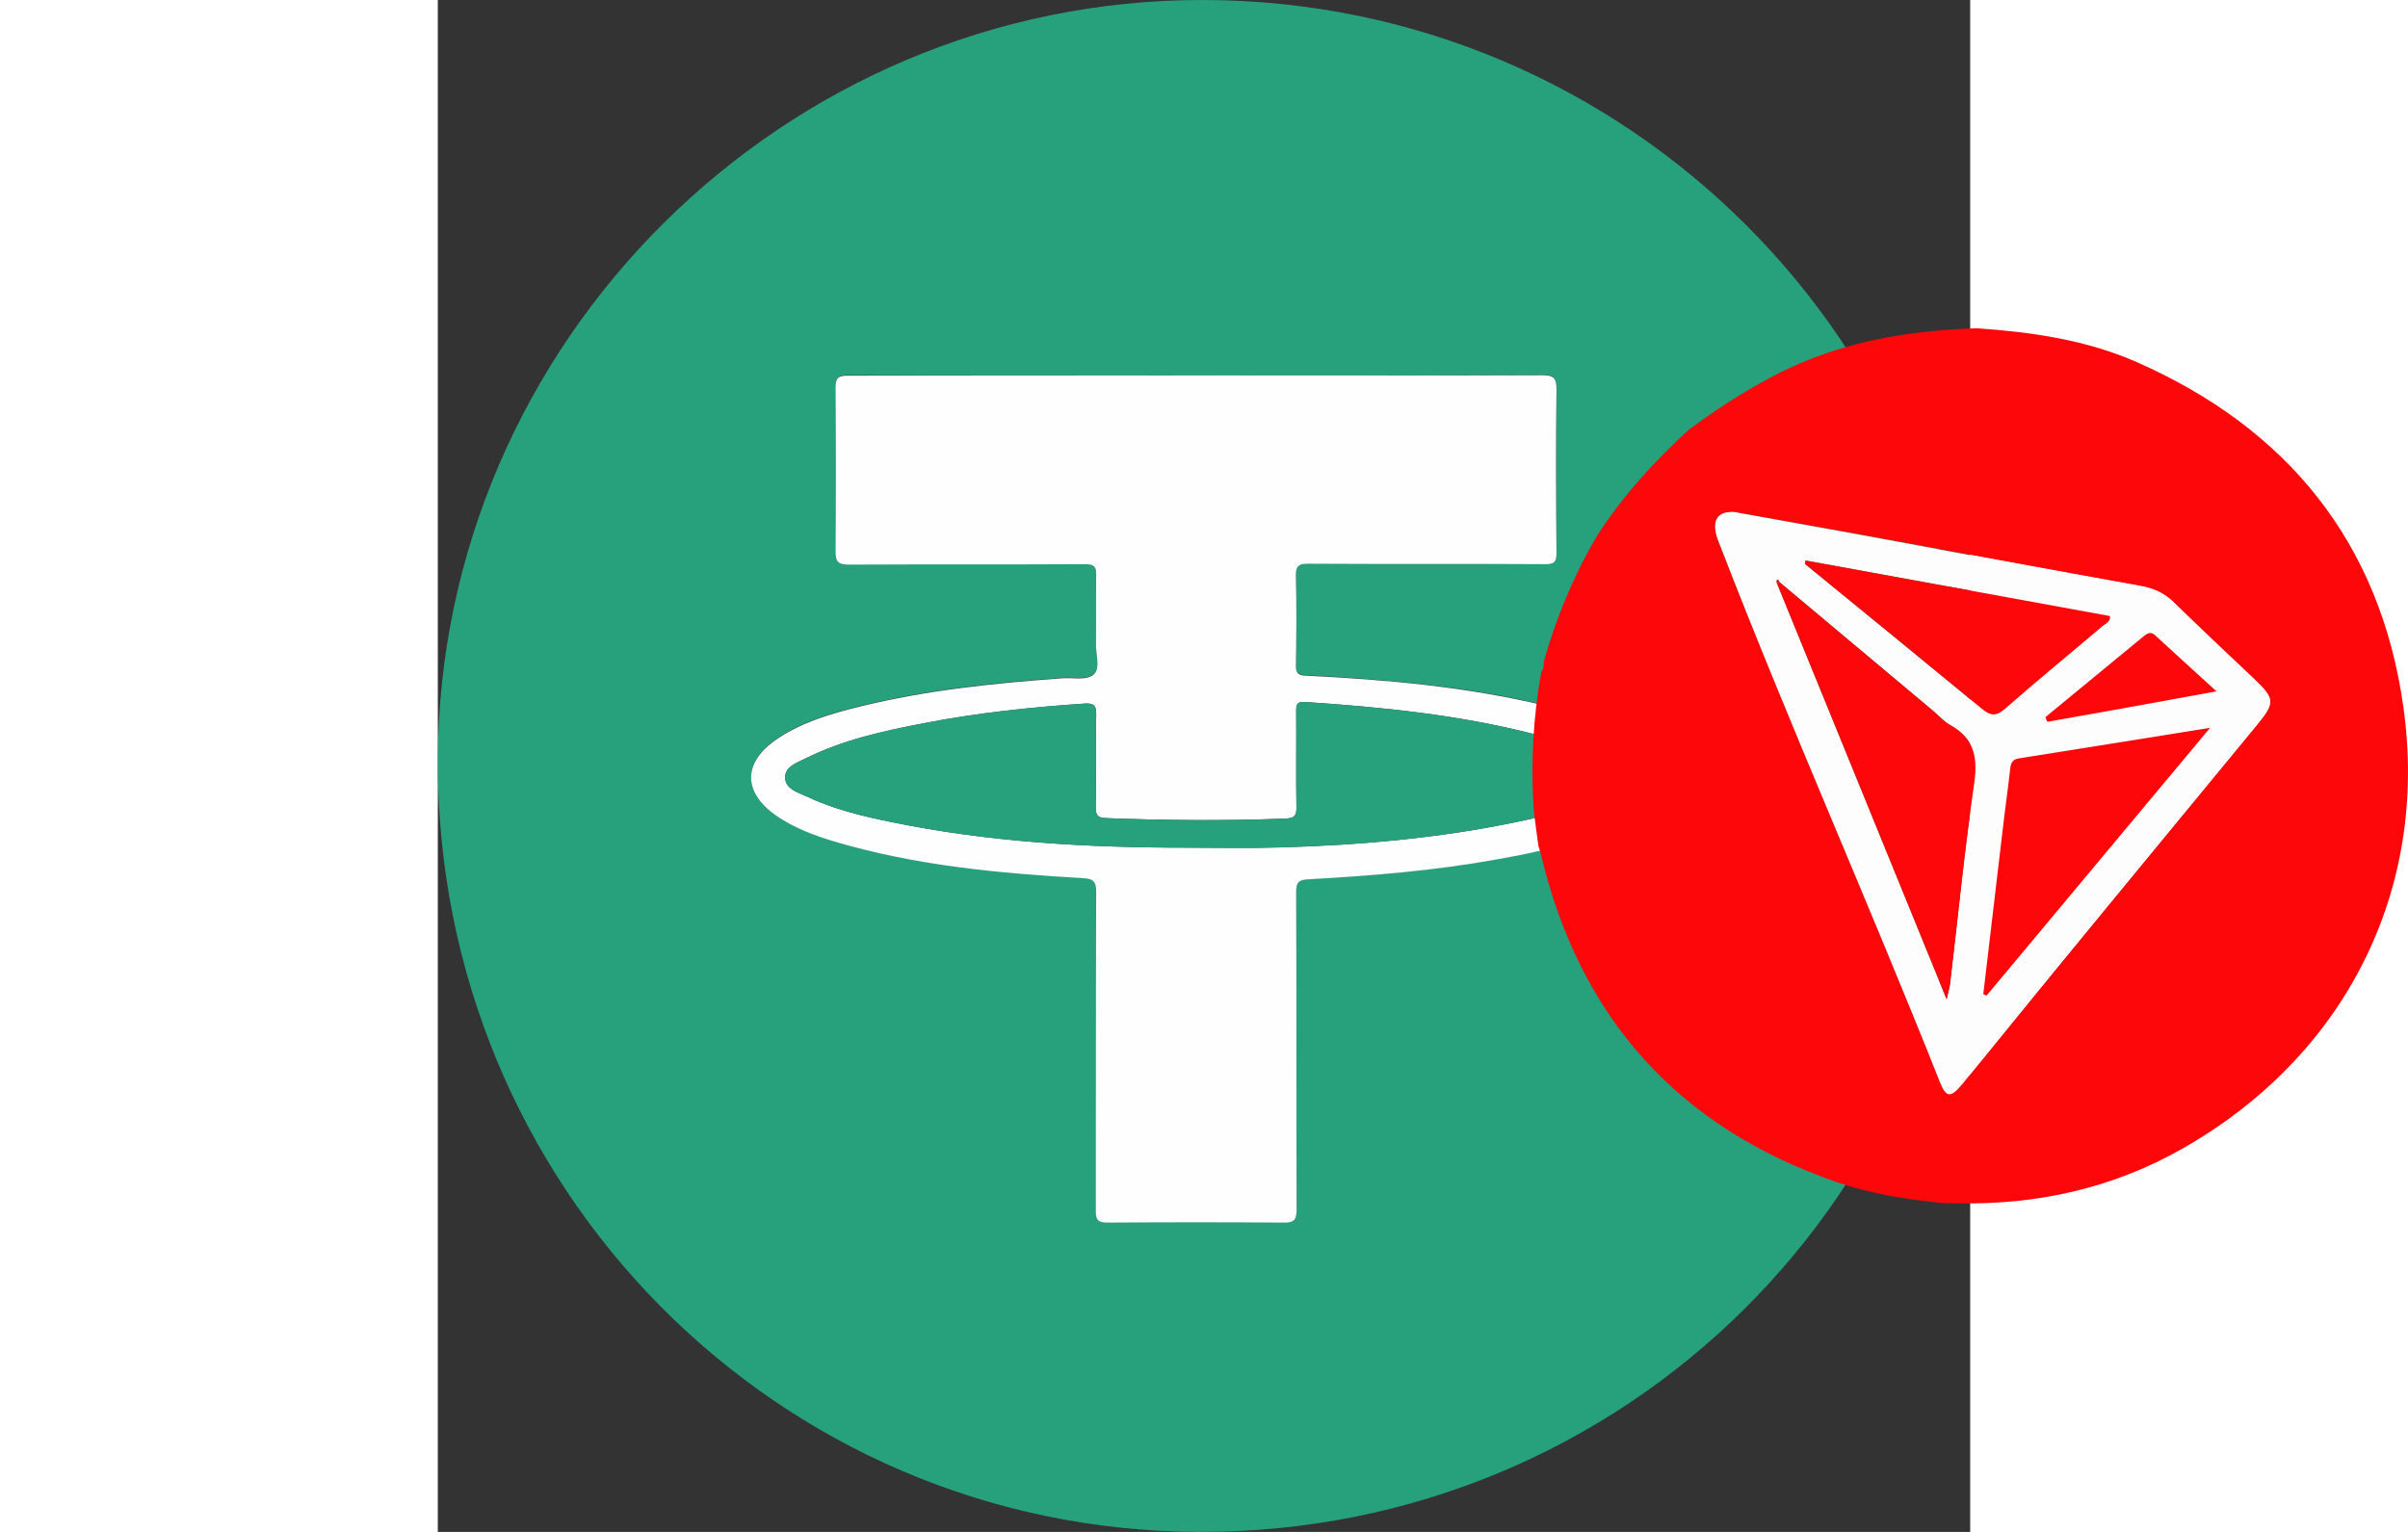 <svg xmlns="http://www.w3.org/2000/svg" width="66" height="42" viewBox="0 0 42 42">
    <rect x="0" y="0" width="42" height="42" fill="#333333" stroke="none"/>
    <svg width="42" height="42" viewBox="0 0 42 42" fill="none" xmlns="http://www.w3.org/2000/svg">
    <g clip-path="url(#clip0_435_61)">
        <path d="M42 21.019C41.968 32.69 32.543 42.038 20.859 42C9.278 41.962 -0.032 32.518 -0 20.847C0.031 9.374 9.488 -0.019 20.987 2.92091e-05C32.613 0.019 42.032 9.444 42 21.019ZM20.789 10.293C17.605 10.293 14.414 10.299 11.23 10.286C10.962 10.286 10.898 10.357 10.898 10.618C10.911 12.105 10.911 13.592 10.898 15.078C10.898 15.372 10.956 15.468 11.275 15.468C13.432 15.448 15.588 15.461 17.745 15.455C17.981 15.455 18.052 15.512 18.045 15.755C18.026 16.38 18.045 17.006 18.039 17.637C18.039 17.924 18.16 18.294 17.988 18.467C17.809 18.652 17.426 18.562 17.133 18.582C15.269 18.716 13.412 18.907 11.588 19.354C10.784 19.552 9.986 19.781 9.29 20.253C8.359 20.885 8.352 21.702 9.271 22.346C9.743 22.678 10.279 22.882 10.835 23.048C13.068 23.712 15.371 23.922 17.681 24.063C17.969 24.082 18.045 24.159 18.045 24.446C18.032 27.355 18.045 30.265 18.032 33.175C18.032 33.437 18.096 33.513 18.364 33.507C19.966 33.494 21.574 33.494 23.175 33.507C23.469 33.507 23.539 33.43 23.539 33.143C23.526 30.246 23.539 27.343 23.526 24.446C23.526 24.184 23.597 24.108 23.852 24.095C25.594 24.006 27.323 23.859 29.04 23.546C30.175 23.342 31.311 23.106 32.352 22.57C32.639 22.423 32.907 22.251 33.111 22.002C33.506 21.536 33.5 21.019 33.085 20.573C32.836 20.305 32.53 20.113 32.198 19.96C31.611 19.679 30.992 19.488 30.361 19.335C28.204 18.818 26.009 18.626 23.801 18.511C23.584 18.499 23.514 18.448 23.52 18.224C23.533 17.407 23.539 16.591 23.52 15.768C23.514 15.493 23.603 15.442 23.858 15.442C26.028 15.455 28.191 15.442 30.361 15.455C30.603 15.455 30.66 15.391 30.66 15.155C30.648 13.655 30.648 12.162 30.66 10.663C30.667 10.363 30.603 10.274 30.284 10.274C27.119 10.299 23.954 10.299 20.789 10.293Z" fill="#27A07C"/>
        <path d="M20.789 10.293C23.954 10.293 27.119 10.299 30.284 10.286C30.603 10.286 30.661 10.376 30.661 10.676C30.641 12.175 30.648 13.668 30.661 15.168C30.661 15.404 30.603 15.468 30.361 15.468C28.191 15.455 26.028 15.468 23.858 15.455C23.603 15.455 23.514 15.506 23.52 15.78C23.539 16.597 23.533 17.414 23.52 18.237C23.514 18.46 23.584 18.518 23.801 18.524C26.009 18.633 28.204 18.831 30.361 19.348C30.992 19.501 31.611 19.692 32.198 19.973C32.524 20.126 32.837 20.317 33.085 20.585C33.5 21.038 33.513 21.549 33.111 22.015C32.9 22.264 32.632 22.436 32.352 22.583C31.311 23.119 30.176 23.355 29.04 23.559C27.323 23.872 25.588 24.012 23.852 24.108C23.59 24.12 23.527 24.197 23.527 24.459C23.539 27.356 23.527 30.259 23.539 33.156C23.539 33.443 23.469 33.526 23.176 33.52C21.574 33.507 19.966 33.507 18.364 33.52C18.096 33.52 18.032 33.45 18.032 33.188C18.039 30.278 18.032 27.368 18.045 24.459C18.045 24.172 17.969 24.089 17.681 24.076C15.372 23.942 13.068 23.731 10.835 23.061C10.286 22.895 9.75 22.691 9.271 22.359C8.352 21.715 8.359 20.898 9.29 20.266C9.986 19.794 10.784 19.564 11.588 19.367C13.406 18.92 15.263 18.729 17.133 18.595C17.426 18.575 17.803 18.665 17.988 18.48C18.16 18.307 18.032 17.931 18.039 17.65C18.045 17.025 18.032 16.399 18.045 15.768C18.052 15.525 17.981 15.468 17.745 15.468C15.588 15.48 13.432 15.468 11.275 15.48C10.956 15.48 10.899 15.391 10.899 15.091C10.911 13.604 10.911 12.118 10.899 10.631C10.899 10.369 10.962 10.299 11.23 10.299C14.414 10.299 17.599 10.293 20.789 10.293ZM20.502 23.24C21.37 23.24 22.244 23.259 23.112 23.233C25.288 23.17 27.457 22.978 29.588 22.532C30.469 22.346 31.356 22.142 32.147 21.696C32.607 21.434 32.607 21.224 32.173 20.936C32.122 20.898 32.071 20.866 32.013 20.834C31.388 20.502 30.724 20.298 30.042 20.126C27.974 19.596 25.868 19.386 23.75 19.245C23.552 19.233 23.527 19.316 23.527 19.488C23.533 20.368 23.52 21.249 23.533 22.13C23.539 22.359 23.482 22.436 23.239 22.442C21.593 22.506 19.947 22.493 18.307 22.43C18.077 22.423 18.032 22.34 18.032 22.13C18.045 21.294 18.026 20.451 18.045 19.616C18.052 19.354 17.994 19.271 17.72 19.29C16.246 19.392 14.778 19.545 13.33 19.826C12.213 20.043 11.103 20.285 10.075 20.796C9.839 20.917 9.501 21.019 9.52 21.338C9.539 21.632 9.858 21.721 10.095 21.83C10.835 22.181 11.632 22.378 12.43 22.538C15.091 23.087 17.79 23.24 20.502 23.24Z" fill="#FEFEFE"/>
        <path d="M20.502 23.24C17.79 23.24 15.091 23.087 12.43 22.538C11.632 22.372 10.835 22.181 10.095 21.83C9.858 21.721 9.539 21.625 9.52 21.338C9.501 21.019 9.839 20.911 10.075 20.796C11.103 20.279 12.213 20.037 13.33 19.826C14.778 19.545 16.246 19.386 17.72 19.29C18.001 19.271 18.052 19.354 18.045 19.615C18.026 20.451 18.045 21.294 18.033 22.13C18.033 22.34 18.071 22.417 18.307 22.43C19.953 22.493 21.6 22.512 23.239 22.442C23.482 22.43 23.54 22.359 23.533 22.13C23.52 21.249 23.533 20.368 23.527 19.488C23.527 19.322 23.552 19.233 23.75 19.245C25.869 19.386 27.981 19.596 30.042 20.126C30.718 20.298 31.388 20.509 32.014 20.834C32.071 20.866 32.122 20.904 32.173 20.936C32.607 21.224 32.607 21.434 32.148 21.696C31.35 22.149 30.469 22.346 29.589 22.532C27.451 22.978 25.288 23.17 23.112 23.233C22.238 23.259 21.37 23.24 20.502 23.24Z" fill="#27A07C"/>
    </g>
    <defs>
        <clipPath id="clip0_435_61">
            <rect width="42" height="42" fill="white"/>
        </clipPath>
    </defs>
    </svg>
    <svg x="30" y="9" width="24" height="24" viewBox="0 0 24 24" fill="none" xmlns="http://www.w3.org/2000/svg">
        <g clip-path="url(#clip0_435_71)">
            <path d="M0.249 9.404C0.323 9.33 0.313 9.229 0.313 9.138C0.654 7.927 1.133 6.78 1.768 5.697C2.478 4.596 3.343 3.642 4.301 2.771C5.286 2.046 6.309 1.395 7.441 0.917C8.961 0.284 10.554 0.055 12.184 0C13.667 0.101 15.141 0.312 16.522 0.908C20.694 2.734 23.236 5.872 23.871 10.367C24.59 15.422 22.26 19.973 17.811 22.495C15.905 23.578 13.833 24.037 11.641 23.991C11.503 23.991 11.365 23.991 11.227 23.982C10.25 23.881 9.283 23.734 8.353 23.413C3.979 21.908 1.29 18.89 0.23 14.404C0.212 14.33 0.184 14.257 0.166 14.193C0.12 13.862 0.074 13.532 0.037 13.202C-0.046 11.917 0.019 10.661 0.249 9.404ZM5.526 5.037C5.111 5.028 4.973 5.22 5.019 5.55C5.038 5.697 5.102 5.844 5.157 5.982C7.073 10.908 9.219 15.743 11.171 20.66C11.346 21.092 11.475 21.101 11.798 20.697C12.719 19.569 13.63 18.44 14.551 17.321C16.319 15.174 18.088 13.027 19.856 10.872C20.372 10.248 20.353 10.156 19.755 9.587C19.018 8.89 18.29 8.202 17.563 7.495C17.305 7.248 17.019 7.128 16.679 7.064C14.072 6.596 11.466 6.11 8.869 5.633C7.736 5.431 6.613 5.229 5.526 5.037Z" fill="#FE070B"/>
            <path d="M5.526 5.037C6.603 5.229 7.736 5.44 8.869 5.642C11.475 6.119 14.081 6.606 16.678 7.073C17.019 7.138 17.305 7.257 17.563 7.505C18.281 8.211 19.018 8.908 19.754 9.596C20.353 10.165 20.362 10.257 19.856 10.881C18.087 13.028 16.31 15.174 14.551 17.33C13.63 18.45 12.718 19.587 11.797 20.706C11.466 21.11 11.346 21.101 11.171 20.67C9.219 15.743 7.064 10.918 5.157 5.982C5.102 5.844 5.038 5.697 5.019 5.551C4.973 5.22 5.111 5.018 5.526 5.037ZM6.778 6.963C6.769 6.927 6.751 6.881 6.705 6.908C6.686 6.918 6.705 6.982 6.714 7.018C8.252 10.78 9.781 14.532 11.355 18.395C11.401 18.174 11.438 18.073 11.447 17.973C11.659 16.138 11.844 14.303 12.111 12.477C12.212 11.762 12.111 11.248 11.457 10.881C11.273 10.78 11.125 10.606 10.959 10.468C9.559 9.294 8.169 8.129 6.778 6.963ZM12.359 18.257C12.387 18.266 12.414 18.285 12.442 18.294C14.45 15.881 16.467 13.468 18.566 10.954C16.724 11.248 15.039 11.523 13.345 11.789C13.151 11.817 13.105 11.908 13.087 12.083C13.022 12.661 12.949 13.229 12.875 13.807C12.709 15.294 12.534 16.78 12.359 18.257ZM7.487 6.367C7.487 6.404 7.478 6.431 7.478 6.468C9.081 7.78 10.692 9.092 12.295 10.413C12.543 10.615 12.7 10.67 12.976 10.431C13.842 9.661 14.745 8.927 15.638 8.174C15.721 8.101 15.859 8.064 15.84 7.899C13.041 7.376 10.269 6.872 7.487 6.367ZM14.063 10.661C14.081 10.707 14.091 10.743 14.109 10.789C15.629 10.514 17.139 10.239 18.741 9.954C18.134 9.395 17.599 8.918 17.075 8.431C16.964 8.33 16.881 8.34 16.761 8.431C15.868 9.174 14.966 9.918 14.063 10.661Z" fill="#FEFDFD"/>
            <path d="M6.778 6.963C8.169 8.129 9.569 9.303 10.96 10.468C11.125 10.606 11.273 10.78 11.457 10.881C12.111 11.248 12.212 11.761 12.111 12.477C11.844 14.303 11.669 16.147 11.448 17.973C11.438 18.073 11.402 18.174 11.355 18.395C9.781 14.532 8.243 10.771 6.714 7.018C6.732 7 6.751 6.982 6.778 6.963Z" fill="#FE070B"/>
            <path d="M12.359 18.257C12.534 16.771 12.709 15.294 12.884 13.807C12.949 13.229 13.032 12.661 13.096 12.082C13.115 11.908 13.161 11.816 13.354 11.789C15.049 11.523 16.734 11.248 18.576 10.954C16.476 13.468 14.468 15.881 12.451 18.294C12.415 18.284 12.387 18.275 12.359 18.257Z" fill="#FE070B"/>
            <path d="M7.488 6.367C10.269 6.872 13.05 7.385 15.832 7.89C15.85 8.055 15.712 8.092 15.629 8.165C14.745 8.917 13.842 9.651 12.967 10.422C12.691 10.67 12.534 10.615 12.286 10.404C10.683 9.083 9.081 7.771 7.469 6.459C7.478 6.431 7.478 6.394 7.488 6.367Z" fill="#FE070B"/>
            <path d="M14.063 10.661C14.966 9.918 15.868 9.174 16.771 8.431C16.89 8.34 16.973 8.321 17.084 8.431C17.609 8.918 18.143 9.395 18.751 9.954C17.148 10.248 15.629 10.523 14.118 10.789C14.091 10.743 14.072 10.707 14.063 10.661Z" fill="#FE070B"/>
            <path d="M6.705 7.018C6.705 6.982 6.686 6.927 6.695 6.908C6.742 6.881 6.76 6.917 6.769 6.963C6.751 6.982 6.732 7 6.705 7.018Z" fill="#FE070B"/>
        </g>
        <defs>
            <clipPath id="clip0_435_71">
                <rect width="24" height="24" fill="white"/>
            </clipPath>
        </defs>
    </svg>
</svg>
